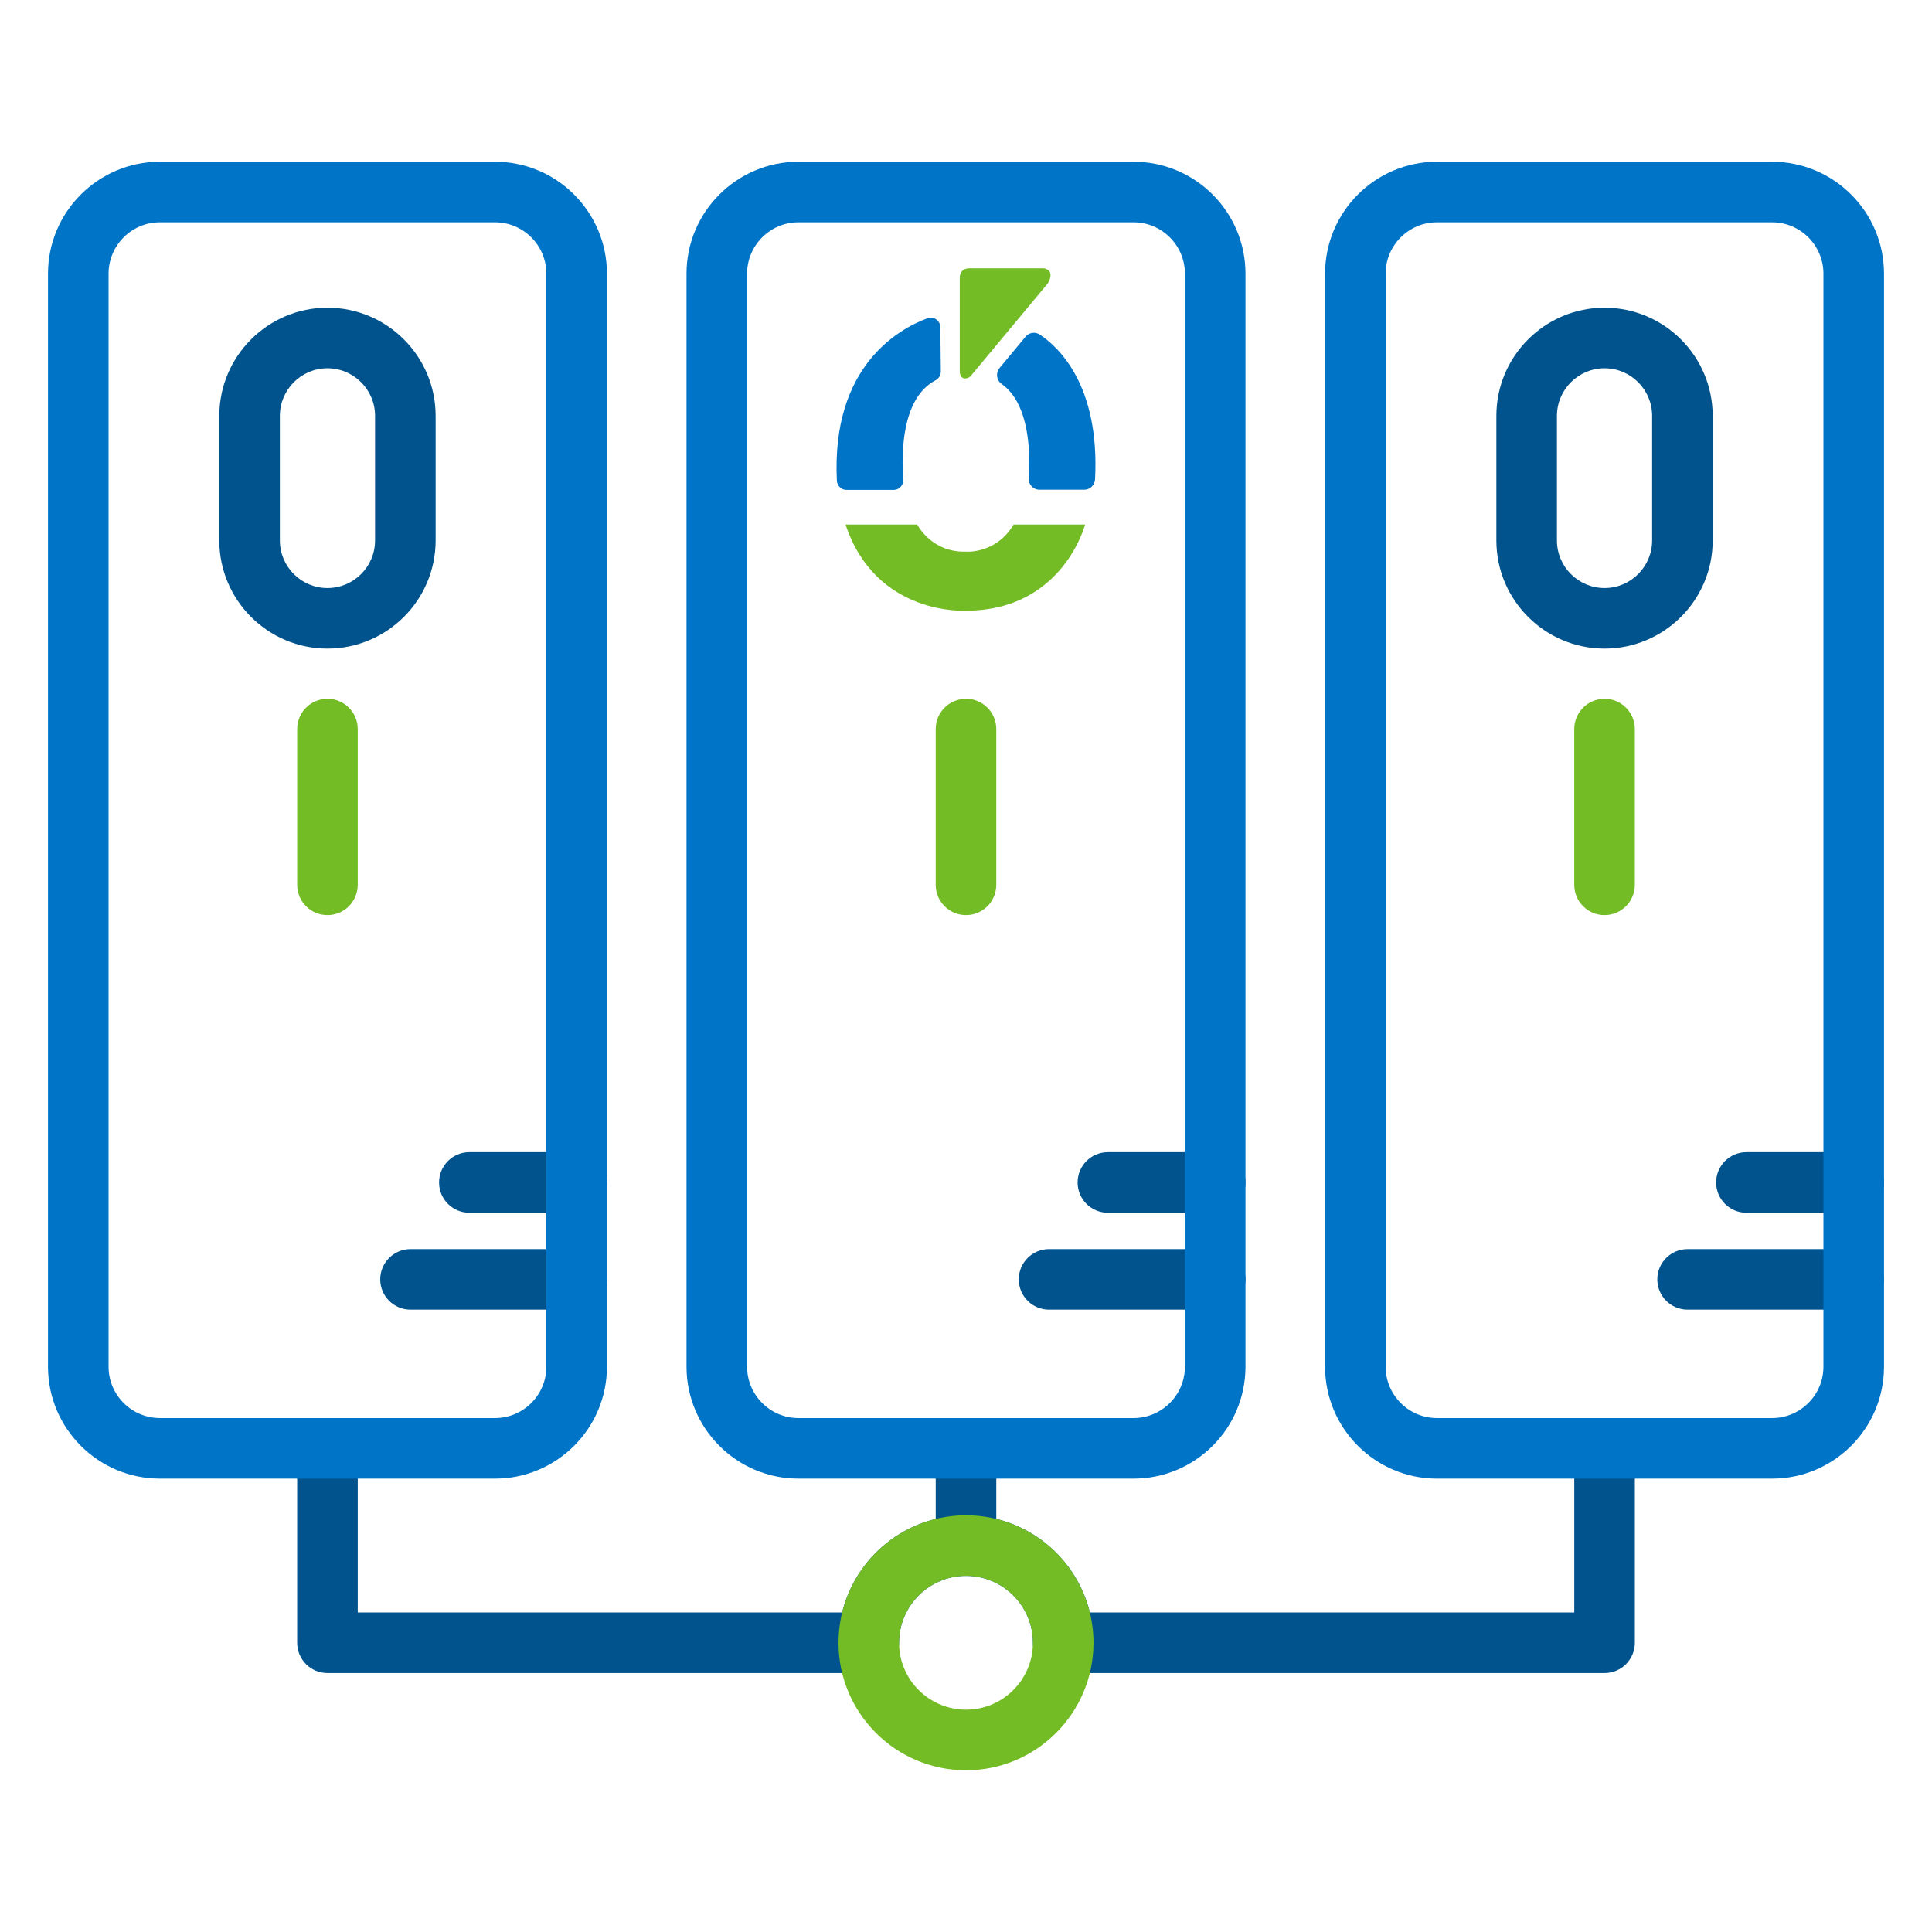 <svg xmlns="http://www.w3.org/2000/svg" xmlns:xlink="http://www.w3.org/1999/xlink" x="0px" y="0px" viewBox="0 0 1080 1080" style="enable-background:new 0 0 1080 1080;" xml:space="preserve"><style type="text/css">	.st0{fill:#00538C;}	.st1{fill:#0074C7;}	.st2{fill:#73BC25;}</style><g id="Capa_2"></g><g id="Layer_1">	<g>		<path class="st0" d="M322.35,732.11h-92.87c-9.35,0-16.93-7.58-16.93-16.93s7.58-16.93,16.93-16.93h92.87   c9.35,0,16.93,7.58,16.93,16.93S331.7,732.11,322.35,732.11z"></path>		<path class="st0" d="M322.35,677.93h-59.98c-9.35,0-16.93-7.58-16.93-16.93s7.58-16.93,16.93-16.93h59.98   c9.35,0,16.93,7.58,16.93,16.93S331.7,677.93,322.35,677.93z"></path>		<path class="st0" d="M679.3,732.11h-92.87c-9.35,0-16.93-7.58-16.93-16.93s7.58-16.93,16.93-16.93h92.87   c9.35,0,16.93,7.58,16.93,16.93S688.65,732.11,679.3,732.11z"></path>		<path class="st0" d="M679.3,677.93h-59.98c-9.35,0-16.93-7.58-16.93-16.93s7.58-16.93,16.93-16.93h59.98   c9.35,0,16.93,7.58,16.93,16.93S688.65,677.93,679.3,677.93z"></path>		<path class="st0" d="M1036.24,732.11h-92.86c-9.35,0-16.93-7.58-16.93-16.93s7.58-16.93,16.93-16.93h92.86   c9.35,0,16.93,7.58,16.93,16.93S1045.6,732.11,1036.24,732.11z"></path>		<path class="st0" d="M1036.24,677.93h-59.98c-9.35,0-16.93-7.58-16.93-16.93s7.58-16.93,16.93-16.93h59.98   c9.35,0,16.93,7.58,16.93,16.93S1045.6,677.93,1036.24,677.93z"></path>		<path class="st0" d="M540,880.9c-9.35,0-16.93-7.58-16.93-16.93v-54.34c0-9.35,7.58-16.93,16.93-16.93   c9.35,0,16.93,7.58,16.93,16.93v54.34C556.93,873.33,549.35,880.9,540,880.9z"></path>		<path class="st0" d="M896.95,935.25H594.34c-9.35,0-16.93-7.58-16.93-16.93c0-20.63-16.78-37.41-37.41-37.41   c-20.63,0-37.42,16.78-37.42,37.41c0,9.35-7.58,16.93-16.93,16.93H183.05c-9.35,0-16.93-7.58-16.93-16.93V809.63   c0-9.35,7.58-16.93,16.93-16.93c9.35,0,16.93,7.58,16.93,16.93v91.76h270.79c7.62-31.16,35.76-54.34,69.24-54.34   c33.47,0,61.62,23.18,69.23,54.34h270.79v-91.76c0-9.35,7.58-16.93,16.93-16.93c9.35,0,16.93,7.58,16.93,16.93v108.69   C913.88,927.67,906.3,935.25,896.95,935.25z"></path>		<path class="st1" d="M276.71,826.56H89.4c-34.51,0-62.57-28.06-62.57-62.57V152.98c0-34.5,28.06-62.57,62.57-62.57h187.31   c34.5,0,62.57,28.06,62.57,62.57v611.02C339.28,798.5,311.21,826.56,276.71,826.56z M89.4,124.27   c-15.83,0-28.71,12.88-28.71,28.71v611.02c0,15.83,12.88,28.71,28.71,28.71h187.31c15.83,0,28.71-12.88,28.71-28.71V152.98   c0-15.83-12.88-28.71-28.71-28.71H89.4z"></path>		<path class="st0" d="M183.05,362.57c-33.33,0-60.45-27.13-60.45-60.45v-69.64c0-33.34,27.13-60.47,60.45-60.47   c33.34,0,60.47,27.13,60.47,60.47v69.64C243.51,335.45,216.39,362.57,183.05,362.57z M183.05,205.87   c-14.67,0-26.6,11.94-26.6,26.61v69.64c0,14.67,11.93,26.6,26.6,26.6c14.67,0,26.61-11.93,26.61-26.6v-69.64   C209.66,217.81,197.71,205.87,183.05,205.87z"></path>		<path class="st2" d="M183.05,511.55c-9.35,0-16.93-7.58-16.93-16.93v-87.06c0-9.35,7.58-16.93,16.93-16.93   c9.35,0,16.93,7.58,16.93,16.93v87.06C199.97,503.97,192.4,511.55,183.05,511.55z"></path>		<path class="st1" d="M633.66,826.56H446.34c-34.5,0-62.57-28.06-62.57-62.57V152.98c0-34.5,28.06-62.57,62.57-62.57h187.32   c34.5,0,62.57,28.06,62.57,62.57v611.02C696.23,798.5,668.17,826.56,633.66,826.56z M446.34,124.27   c-15.83,0-28.71,12.88-28.71,28.71v611.02c0,15.83,12.88,28.71,28.71,28.71h187.32c15.83,0,28.71-12.88,28.71-28.71V152.98   c0-15.83-12.88-28.71-28.71-28.71H446.34z"></path>		<path class="st2" d="M540,511.55c-9.35,0-16.93-7.58-16.93-16.93v-87.06c0-9.35,7.58-16.93,16.93-16.93   c9.35,0,16.93,7.58,16.93,16.93v87.06C556.93,503.97,549.35,511.55,540,511.55z"></path>		<path class="st1" d="M990.6,826.56H803.29c-34.5,0-62.57-28.06-62.57-62.57V152.98c0-34.5,28.07-62.57,62.57-62.57H990.6   c34.5,0,62.57,28.06,62.57,62.57v611.02C1053.17,798.5,1025.11,826.56,990.6,826.56z M803.29,124.27   c-15.83,0-28.71,12.88-28.71,28.71v611.02c0,15.83,12.88,28.71,28.71,28.71H990.6c15.83,0,28.71-12.88,28.71-28.71V152.98   c0-15.83-12.88-28.71-28.71-28.71H803.29z"></path>		<path class="st0" d="M896.95,362.57c-33.34,0-60.47-27.13-60.47-60.45v-69.64c0-33.34,27.12-60.47,60.47-60.47   c33.33,0,60.45,27.13,60.45,60.47v69.64C957.41,335.45,930.28,362.57,896.95,362.57z M896.95,205.87   c-14.67,0-26.61,11.94-26.61,26.61v69.64c0,14.67,11.94,26.6,26.61,26.6c14.67,0,26.6-11.93,26.6-26.6v-69.64   C923.55,217.81,911.62,205.87,896.95,205.87z"></path>		<path class="st2" d="M896.95,511.55c-9.35,0-16.93-7.58-16.93-16.93v-87.06c0-9.35,7.58-16.93,16.93-16.93   c9.35,0,16.93,7.58,16.93,16.93v87.06C913.88,503.97,906.3,511.55,896.95,511.55z"></path>		<path class="st2" d="M540,989.59c-39.31,0-71.27-31.97-71.27-71.27c0-39.31,31.97-71.27,71.27-71.27   c39.3,0,71.27,31.96,71.27,71.27C611.27,957.62,579.31,989.59,540,989.59z M540,880.9c-20.63,0-37.42,16.78-37.42,37.41   s16.78,37.41,37.42,37.41c20.63,0,37.41-16.78,37.41-37.41S560.63,880.9,540,880.9z"></path>		<g>			<path class="st2" d="M472.67,293.2h40.04c0,0,7.96,15.68,27.02,15.17c0,0,16.93,1.58,26.9-15.17h39.94    c0,0-12.39,48.17-66.63,48.17C539.94,341.36,489.67,344.51,472.67,293.2z"></path>			<path class="st1" d="M518.49,177.9c-16.11,5.97-53.82,26.84-50.67,90.78c0.14,2.9,2.5,5.18,5.35,5.18h26.42    c3.13,0,5.58-2.71,5.34-5.89c-1.01-13.31-1.28-45.34,18.07-55.4c1.81-0.94,2.95-2.84,2.93-4.92l-0.26-24.68    C525.63,179.22,521.96,176.62,518.49,177.9z"></path>			<path class="st1" d="M581.17,186.99c10.28,6.76,33.73,28.11,30.97,80.97c-0.17,3.24-2.79,5.79-6,5.79h-25.11    c-3.49,0-6.24-3-5.99-6.53c0.91-12.88,0.91-41.28-15.18-52.64c-2.87-2.03-3.35-6.15-1.1-8.86l14.55-17.53    C575.27,185.85,578.63,185.33,581.17,186.99z"></path>			<path class="st2" d="M585.76,158.39c4.35-7.59-2.2-8.4-2.2-8.4s-29.14,0-41.59,0c-5.78,0-5.46,5.3-5.46,5.3v40.86v6.52v4.91    c0,0-0.11,4.12,3.23,3.98c1.19-0.05,2.29-0.64,3.05-1.56L585.76,158.39z"></path>		</g>	</g></g></svg>